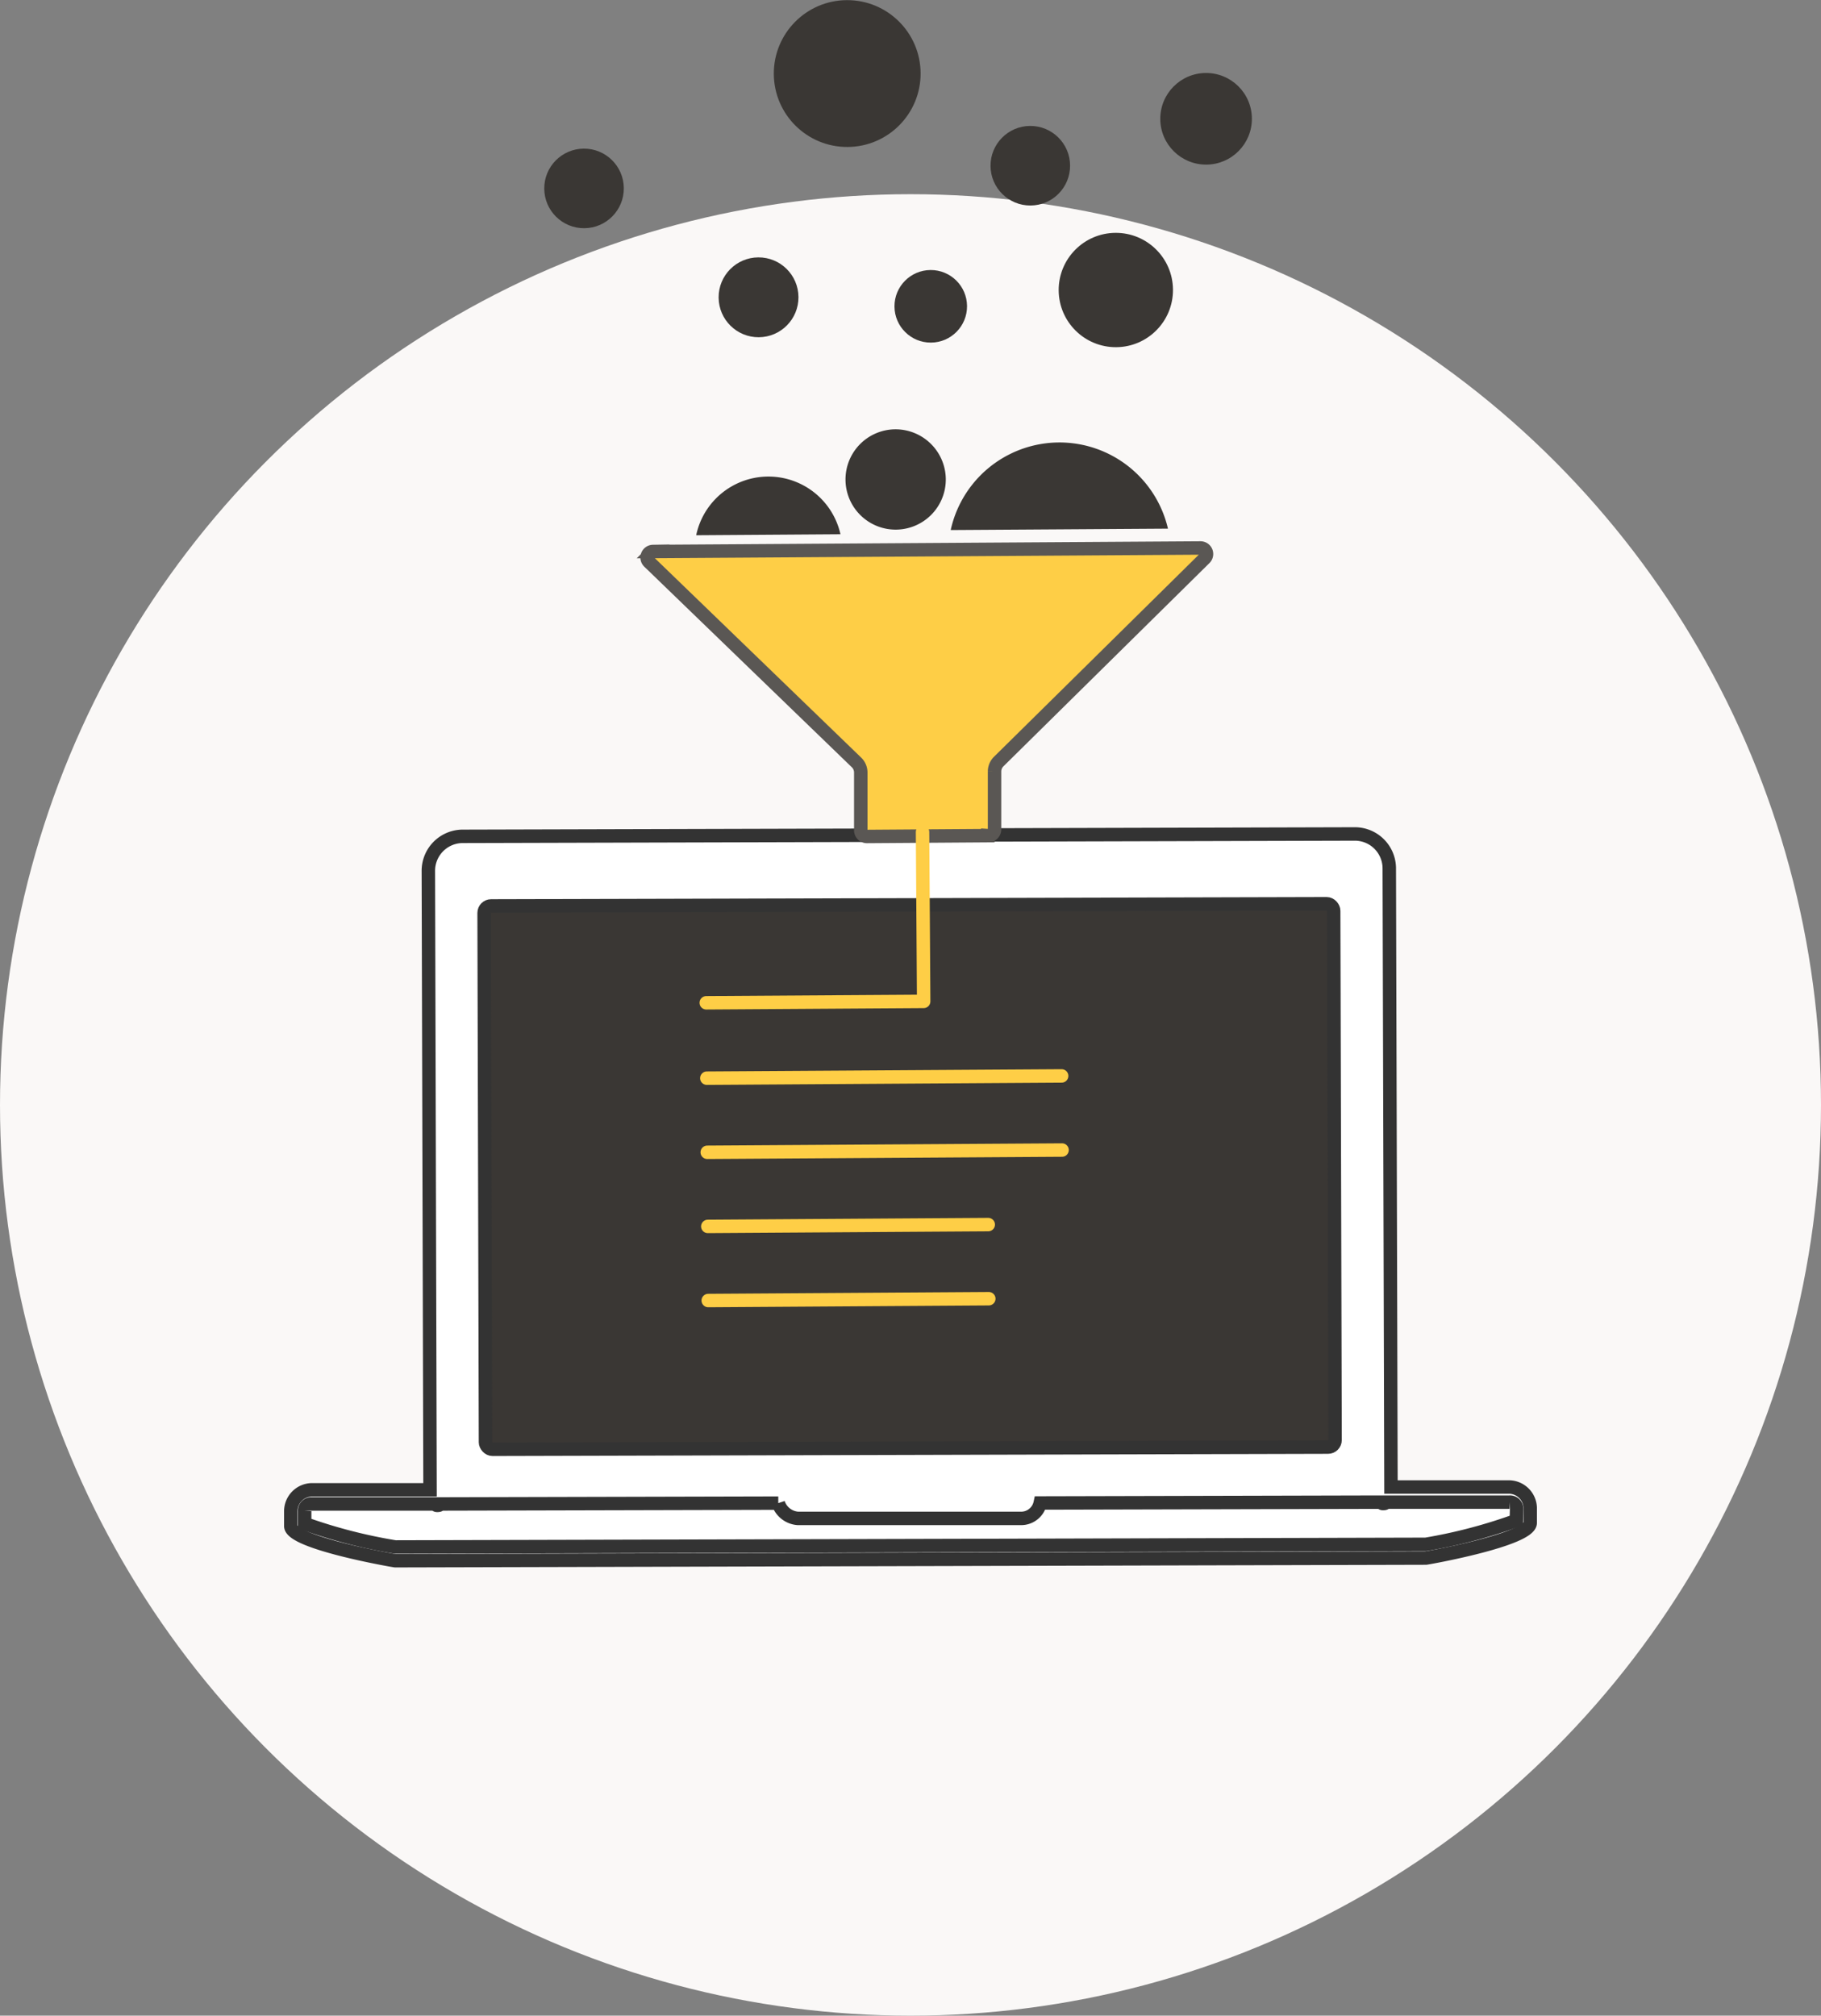 <svg xmlns="http://www.w3.org/2000/svg" viewBox="0 0 130 143.86"><rect x="0" y="0" width="130" height="143.86" fill="#808080" stroke="none"/><defs><style>.cls-1{fill:#faf8f7;}.cls-2{fill:#fff;}.cls-2,.cls-3,.cls-8{stroke:#333;}.cls-2,.cls-3,.cls-5,.cls-8{stroke-miterlimit:10;}.cls-2,.cls-3,.cls-5,.cls-7,.cls-8{stroke-width:0.96px;}.cls-3,.cls-4,.cls-6{fill:#3a3734;}.cls-4,.cls-5{fill-rule:evenodd;}.cls-5{fill:#fece46;stroke:#5a5754;}.cls-7,.cls-8{fill:none;}.cls-7{stroke:#fece46;stroke-linecap:round;stroke-linejoin:round;}</style></defs><title>Asset 4platform </title><g id="Layer_2" data-name="Layer 2"><g id="Panel_3_-_platform" data-name="Panel 3 - platform"><circle class="cls-1" cx="65" cy="78.86" r="65"/><path class="cls-2" d="M107.75,106.13l-8.45,0L99.18,62a2.46,2.46,0,0,0-2.49-2.48l-63.63.17a2.46,2.46,0,0,0-2.48,2.49l.12,44.15-8.45,0a1.53,1.53,0,0,0-1.49,1.5v1.09c0,1.19,7.37,2.47,7.46,2.47l73.57-.19c.1,0,7.45-1.31,7.45-2.51v-1.09A1.53,1.53,0,0,0,107.75,106.13Z"/><rect class="cls-3" x="34.61" y="64.58" width="60.65" height="38.78" rx="0.5" ry="0.5" transform="translate(-0.22 0.17) rotate(-0.15)"/><path class="cls-4" d="M67.52,34.23a3.58,3.58,0,1,1-3.61-3.59,3.59,3.59,0,0,1,3.61,3.59"/><path class="cls-4" d="M60,38.13a5.27,5.27,0,0,0-10.3.07Z"/><path class="cls-5" d="M46.34,40.11,61.15,54.42a1,1,0,0,1,.3.7l0,4.14a.44.44,0,0,0,.45.44l8.62-.06A.45.45,0,0,0,71,59.2l0-4.14a1,1,0,0,1,.29-.7L86,39.85a.43.43,0,0,0-.31-.74l-39.07.25A.43.43,0,0,0,46.34,40.11Z"/><path class="cls-4" d="M83.38,37.73a7.95,7.95,0,0,0-15.51.1Z"/><circle class="cls-6" cx="73.55" cy="11.82" r="2.84" transform="translate(-0.07 0.47) rotate(-0.36)"/><circle class="cls-6" cx="41.69" cy="13.44" r="2.84" transform="translate(-0.08 0.27) rotate(-0.36)"/><circle class="cls-6" cx="60.48" cy="5.24" r="5.24" transform="translate(-0.03 0.39) rotate(-0.36)"/><circle class="cls-6" cx="86.1" cy="8.47" r="3.27" transform="translate(-0.05 0.55) rotate(-0.36)"/><circle class="cls-6" cx="79.66" cy="20.69" r="4.08" transform="translate(-0.13 0.51) rotate(-0.36)"/><circle class="cls-6" cx="66.45" cy="21.86" r="2.59" transform="translate(-0.14 0.42) rotate(-0.36)"/><circle class="cls-6" cx="54.15" cy="21.21" r="2.85" transform="translate(-0.13 0.35) rotate(-0.36)"/><polyline class="cls-7" points="65.86 59.38 65.94 71.47 50.42 71.57"/><line class="cls-7" x1="50.46" y1="76.95" x2="75.79" y2="76.79"/><line class="cls-7" x1="50.49" y1="82.24" x2="75.82" y2="82.08"/><line class="cls-7" x1="50.53" y1="87.53" x2="70.55" y2="87.4"/><line class="cls-7" x1="50.56" y1="92.82" x2="70.59" y2="92.69"/><path class="cls-8" d="M108.25,108.52a36.72,36.72,0,0,1-6.46,1.7l-73.57.19a36.72,36.72,0,0,1-6.47-1.67v-.9a.47.47,0,0,1,.5-.5l8.75,0c.1,0,.1.1.2.1s.2,0,.2-.1l24.16-.06a1.6,1.6,0,0,0,1.4,1.09l15.91,0a1.39,1.39,0,0,0,1.39-1.1l24.26-.06c.1,0,.1.1.2.1s.2,0,.2-.1l8.85,0a.47.47,0,0,1,.5.5Z"/></g></g></svg>